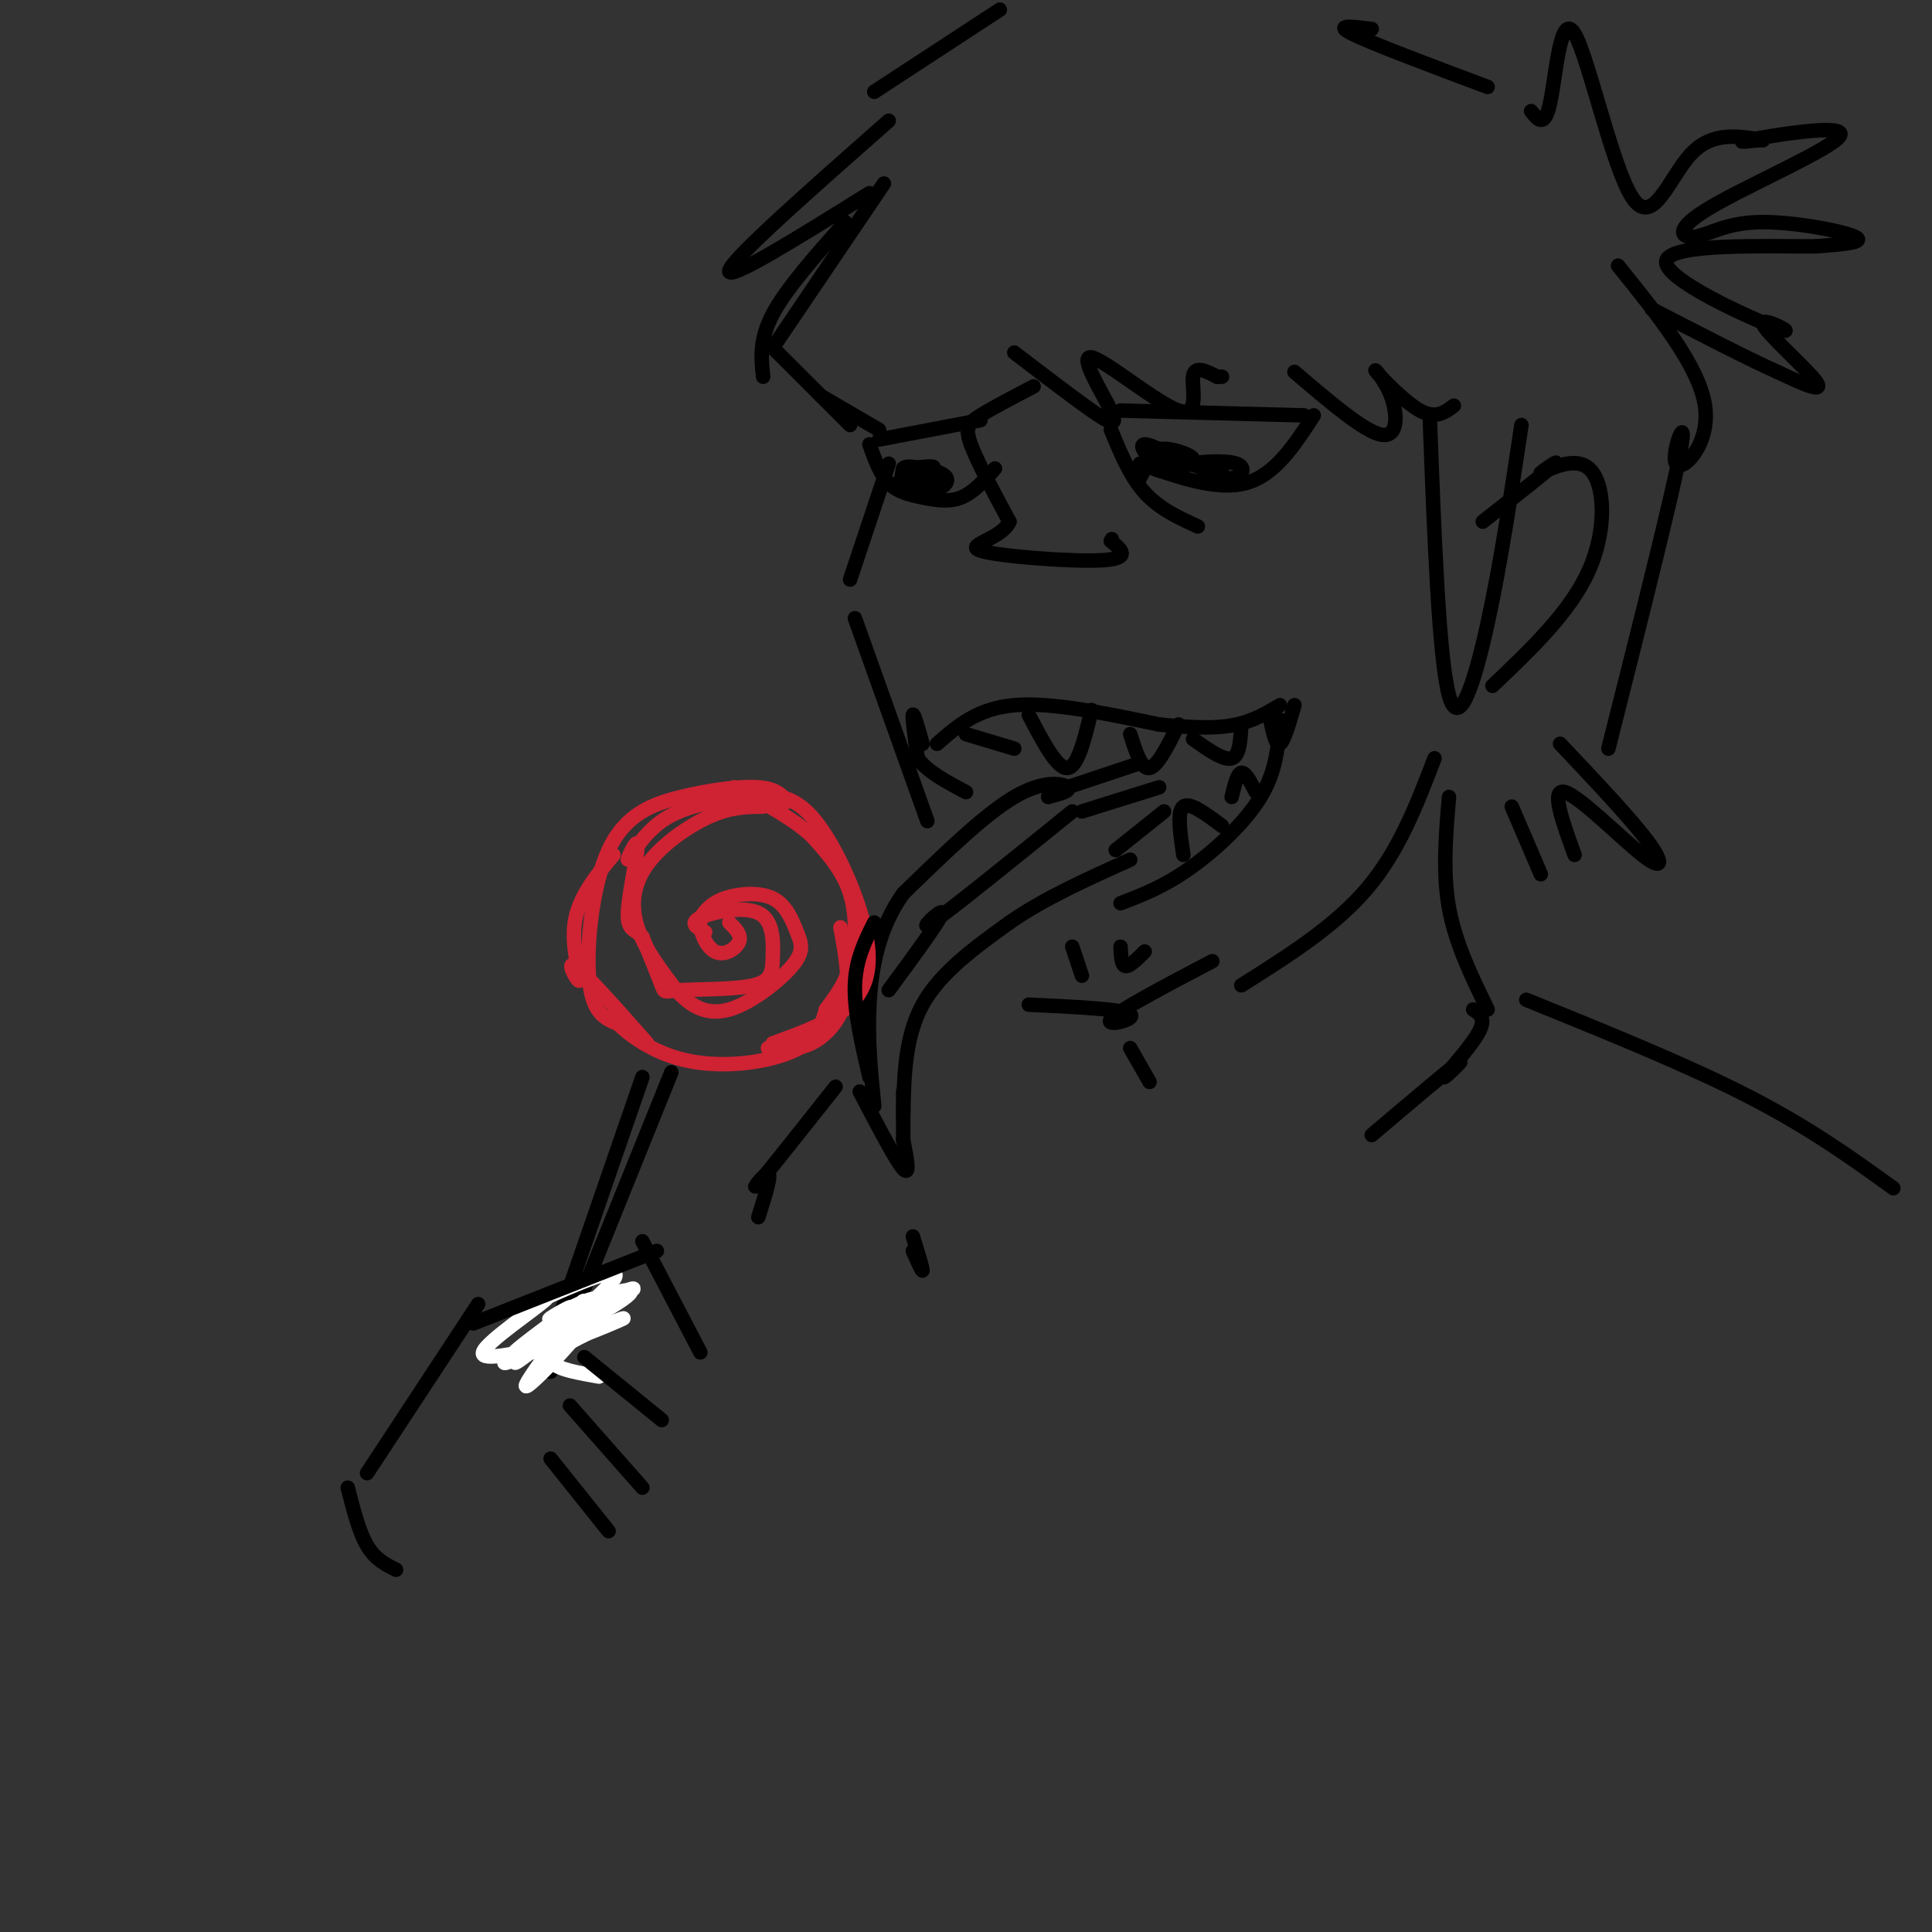 <svg viewBox='0 0 400 400' version='1.1' xmlns='http://www.w3.org/2000/svg' xmlns:xlink='http://www.w3.org/1999/xlink'><rect x="0" y="0" width="400" height="400" fill="#333333" stroke="none"/><g fill='none' stroke='#000000' stroke-width='3' stroke-linecap='round' stroke-linejoin='round'><path d='M217,165c2.400,-0.622 4.800,-1.244 4,-2c-0.800,-0.756 -4.800,-1.644 -11,2c-6.200,3.644 -14.600,11.822 -23,20'/><path d='M187,185c-5.178,7.289 -6.622,15.511 -7,23c-0.378,7.489 0.311,14.244 1,21'/><path d='M187,231c0.167,-8.167 0.333,-16.333 4,-23c3.667,-6.667 10.833,-11.833 18,-17'/><path d='M209,191c7.167,-5.000 16.083,-9.000 25,-13'/><path d='M222,168c-12.711,10.289 -25.422,20.578 -29,23c-3.578,2.422 1.978,-3.022 2,-2c0.022,1.022 -5.489,8.511 -11,16'/><path d='M194,154c4.167,-3.667 8.333,-7.333 16,-8c7.667,-0.667 18.833,1.667 30,4'/><path d='M240,150c7.822,0.800 12.378,0.800 16,0c3.622,-0.800 6.311,-2.400 9,-4'/><path d='M234,152c1.167,3.667 2.333,7.333 4,7c1.667,-0.333 3.833,-4.667 6,-9'/><path d='M247,153c3.167,2.250 6.333,4.500 8,4c1.667,-0.500 1.833,-3.750 2,-7'/><path d='M263,149c0.583,2.750 1.167,5.500 2,5c0.833,-0.500 1.917,-4.250 3,-8'/><path d='M213,148c2.917,5.583 5.833,11.167 8,11c2.167,-0.167 3.583,-6.083 5,-12'/><path d='M200,152c0.000,0.000 10.000,3.000 10,3'/><path d='M232,187c4.333,-1.644 8.667,-3.289 14,-7c5.333,-3.711 11.667,-9.489 15,-15c3.333,-5.511 3.667,-10.756 4,-16'/><path d='M245,177c-0.667,-4.500 -1.333,-9.000 0,-10c1.333,-1.000 4.667,1.500 8,4'/><path d='M255,165c0.583,-2.417 1.167,-4.833 2,-5c0.833,-0.167 1.917,1.917 3,4'/><path d='M218,164c0.000,0.000 18.000,-6.000 18,-6'/><path d='M224,168c0.000,0.000 16.000,-5.000 16,-5'/><path d='M231,176c0.000,0.000 10.000,-8.000 10,-8'/><path d='M191,154c-0.917,-3.250 -1.833,-6.500 -2,-6c-0.167,0.500 0.417,4.750 1,9'/><path d='M190,157c1.833,2.667 5.917,4.833 10,7'/><path d='M214,80c-4.244,2.222 -8.489,4.444 -11,6c-2.511,1.556 -3.289,2.444 -2,6c1.289,3.556 4.644,9.778 8,16'/><path d='M209,108c-1.583,3.667 -9.542,4.833 -6,6c3.542,1.167 18.583,2.333 25,2c6.417,-0.333 4.208,-2.167 2,-4'/><path d='M230,112c0.333,-0.667 0.167,-0.333 0,0'/><path d='M236,96c8.000,2.833 16.000,5.667 22,4c6.000,-1.667 10.000,-7.833 14,-14'/><path d='M232,85c0.000,0.000 38.000,1.000 38,1'/><path d='M182,91c0.000,0.000 21.000,-4.000 21,-4'/><path d='M180,92c1.095,3.077 2.190,6.155 4,8c1.810,1.845 4.333,2.458 7,3c2.667,0.542 5.476,1.012 8,0c2.524,-1.012 4.762,-3.506 7,-6'/><path d='M190,98c1.378,1.444 2.756,2.889 4,3c1.244,0.111 2.356,-1.111 2,-2c-0.356,-0.889 -2.178,-1.444 -4,-2'/><path d='M247,96c2.964,1.601 5.929,3.202 8,3c2.071,-0.202 3.250,-2.208 1,-3c-2.250,-0.792 -7.929,-0.369 -9,0c-1.071,0.369 2.464,0.685 6,1'/><path d='M183,38c0.000,0.000 -23.000,34.000 -23,34'/><path d='M160,72c0.000,0.000 16.000,16.000 16,16'/><path d='M170,82c0.000,0.000 12.000,7.000 12,7'/><path d='M184,96c0.000,0.000 -8.000,24.000 -8,24'/><path d='M177,128c0.000,0.000 15.000,42.000 15,42'/><path d='M257,204c9.667,-6.083 19.333,-12.167 26,-20c6.667,-7.833 10.333,-17.417 14,-27'/><path d='M307,108c6.951,-5.458 13.901,-10.915 15,-12c1.099,-1.085 -3.654,2.204 -3,2c0.654,-0.204 6.715,-3.901 10,-1c3.285,2.901 3.796,12.400 0,21c-3.796,8.600 -11.898,16.300 -20,24'/><path d='M236,99c0.952,-1.881 1.904,-3.762 4,-4c2.096,-0.238 5.335,1.165 5,2c-0.335,0.835 -4.244,1.100 -6,0c-1.756,-1.100 -1.357,-3.565 1,-4c2.357,-0.435 6.674,1.162 7,2c0.326,0.838 -3.337,0.919 -7,1'/><path d='M240,96c-2.286,-0.988 -4.500,-3.958 -3,-4c1.500,-0.042 6.714,2.845 8,4c1.286,1.155 -1.357,0.577 -4,0'/><path d='M188,97c3.156,-0.354 6.313,-0.708 5,0c-1.313,0.708 -7.094,2.478 -7,3c0.094,0.522 6.064,-0.206 7,0c0.936,0.206 -3.161,1.344 -5,1c-1.839,-0.344 -1.419,-2.172 -1,-4'/><path d='M187,97c0.500,-0.667 2.250,-0.333 4,0'/><path d='M210,73c6.046,4.634 12.092,9.268 16,12c3.908,2.732 5.677,3.564 4,0c-1.677,-3.564 -6.800,-11.522 -4,-11c2.800,0.522 13.523,9.525 18,11c4.477,1.475 2.708,-4.579 3,-7c0.292,-2.421 2.646,-1.211 5,0'/><path d='M252,78c1.000,0.000 1.000,0.000 1,0'/><path d='M184,25c-16.167,14.250 -32.333,28.500 -33,31c-0.667,2.500 14.167,-6.750 29,-16'/><path d='M175,46c-6.083,6.833 -12.167,13.667 -15,19c-2.833,5.333 -2.417,9.167 -2,13'/><path d='M296,86c0.956,25.244 1.911,50.489 4,58c2.089,7.511 5.311,-2.711 8,-15c2.689,-12.289 4.844,-26.644 7,-41'/><path d='M268,77c7.230,6.183 14.459,12.367 18,13c3.541,0.633 3.392,-4.284 2,-8c-1.392,-3.716 -4.029,-6.231 -3,-5c1.029,1.231 5.722,6.209 9,8c3.278,1.791 5.139,0.396 7,-1'/><path d='M181,19c0.000,0.000 26.000,-17.000 26,-17'/><path d='M284,6c-4.000,-0.500 -8.000,-1.000 -4,1c4.000,2.000 16.000,6.500 28,11'/><path d='M317,23c1.416,1.837 2.833,3.675 4,-2c1.167,-5.675 2.086,-18.861 5,-14c2.914,4.861 7.823,27.770 12,34c4.177,6.230 7.622,-4.220 12,-9c4.378,-4.780 9.689,-3.890 15,-3'/><path d='M365,29c0.070,-0.190 -7.253,0.835 -3,0c4.253,-0.835 20.084,-3.531 19,-1c-1.084,2.531 -19.083,10.289 -27,15c-7.917,4.711 -5.751,6.376 -3,6c2.751,-0.376 6.087,-2.794 13,-3c6.913,-0.206 17.404,1.798 20,3c2.596,1.202 -2.702,1.601 -8,2'/><path d='M376,51c-9.757,0.070 -30.150,-0.755 -31,3c-0.850,3.755 17.844,12.089 23,14c5.156,1.911 -3.227,-2.601 -3,-1c0.227,1.601 9.065,9.315 11,12c1.935,2.685 -3.032,0.343 -8,-2'/><path d='M368,77c-5.667,-2.500 -15.833,-7.750 -26,-13'/><path d='M335,55c8.405,10.440 16.810,20.881 18,29c1.190,8.119 -4.833,13.917 -6,12c-1.167,-1.917 2.524,-11.548 1,-3c-1.524,8.548 -8.262,35.274 -15,62'/><path d='M323,154c7.232,7.649 14.464,15.298 18,20c3.536,4.702 3.375,6.458 -1,3c-4.375,-3.458 -12.964,-12.131 -16,-13c-3.036,-0.869 -0.518,6.065 2,13'/><path d='M313,167c0.000,0.000 6.000,14.000 6,14'/><path d='M300,165c-0.667,7.833 -1.333,15.667 0,23c1.333,7.333 4.667,14.167 8,21'/><path d='M305,209c1.411,0.917 2.821,1.833 1,5c-1.821,3.167 -6.875,8.583 -7,9c-0.125,0.417 4.679,-4.167 3,-3c-1.679,1.167 -9.839,8.083 -18,15'/></g>
<g fill='none' stroke='#cf2233' stroke-width='3' stroke-linecap='round' stroke-linejoin='round'><path d='M163,166c-1.137,-1.362 -2.274,-2.724 -6,-3c-3.726,-0.276 -10.040,0.534 -16,2c-5.960,1.466 -11.566,3.587 -15,11c-3.434,7.413 -4.695,20.118 -4,27c0.695,6.882 3.348,7.941 6,9'/><path d='M128,212c2.915,2.876 7.204,5.565 12,7c4.796,1.435 10.099,1.617 15,1c4.901,-0.617 9.400,-2.033 12,-4c2.600,-1.967 3.300,-4.483 4,-7'/><path d='M171,209c1.655,-2.369 3.792,-4.792 5,-9c1.208,-4.208 1.488,-10.202 0,-15c-1.488,-4.798 -4.744,-8.399 -8,-12'/><path d='M168,173c-4.000,-3.667 -10.000,-6.833 -16,-10'/><path d='M158,167c-3.286,0.024 -6.571,0.048 -11,2c-4.429,1.952 -10.000,5.833 -13,10c-3.000,4.167 -3.429,8.619 -2,13c1.429,4.381 4.714,8.690 8,13'/><path d='M140,205c2.968,3.379 6.387,5.327 11,4c4.613,-1.327 10.418,-5.927 13,-9c2.582,-3.073 1.939,-4.617 1,-7c-0.939,-2.383 -2.176,-5.603 -5,-7c-2.824,-1.397 -7.235,-0.971 -10,0c-2.765,0.971 -3.882,2.485 -5,4'/><path d='M145,190c-0.417,2.274 1.042,5.958 3,7c1.958,1.042 4.417,-0.560 5,-2c0.583,-1.440 -0.708,-2.720 -2,-4'/><path d='M155,165c4.256,-0.482 8.512,-0.964 13,4c4.488,4.964 9.208,15.375 11,23c1.792,7.625 0.655,12.464 -3,16c-3.655,3.536 -9.827,5.768 -16,8'/><path d='M159,217c3.000,0.244 6.000,0.489 9,-1c3.000,-1.489 6.000,-4.711 7,-9c1.000,-4.289 0.000,-9.644 -1,-15'/><path d='M146,193c-1.689,-0.929 -3.378,-1.858 -1,-3c2.378,-1.142 8.822,-2.499 12,-1c3.178,1.499 3.089,5.852 3,9c-0.089,3.148 -0.179,5.091 -4,6c-3.821,0.909 -11.375,0.783 -15,1c-3.625,0.217 -3.321,0.776 -4,-1c-0.679,-1.776 -2.339,-5.888 -4,-10'/><path d='M133,194c-1.468,-1.751 -3.139,-1.129 -3,-5c0.139,-3.871 2.089,-12.233 2,-14c-0.089,-1.767 -2.216,3.063 -2,3c0.216,-0.063 2.776,-5.018 7,-8c4.224,-2.982 10.112,-3.991 16,-5'/><path d='M127,177c-3.613,4.375 -7.226,8.750 -8,14c-0.774,5.250 1.292,11.375 1,12c-0.292,0.625 -2.940,-4.250 -1,-3c1.940,1.250 8.470,8.625 15,16'/></g>
<g fill='none' stroke='#000000' stroke-width='3' stroke-linecap='round' stroke-linejoin='round'><path d='M178,226c3.750,7.167 7.500,14.333 9,16c1.500,1.667 0.750,-2.167 0,-6'/><path d='M187,236c0.000,-2.667 0.000,-6.333 0,-10'/><path d='M181,191c-1.917,3.833 -3.833,7.667 -4,13c-0.167,5.333 1.417,12.167 3,19'/><path d='M189,259c1.000,2.250 2.000,4.500 2,4c0.000,-0.500 -1.000,-3.750 -2,-7'/><path d='M133,223c0.000,0.000 -19.000,55.000 -19,55'/><path d='M139,222c0.000,0.000 -25.000,62.000 -25,62'/></g>
<g fill='none' stroke='#ffffff' stroke-width='3' stroke-linecap='round' stroke-linejoin='round'><path d='M124,273c-3.244,0.860 -6.488,1.719 -6,0c0.488,-1.719 4.709,-6.018 2,-2c-2.709,4.018 -12.350,16.351 -11,16c1.350,-0.351 13.689,-13.387 15,-17c1.311,-3.613 -8.406,2.198 -10,3c-1.594,0.802 4.933,-3.404 3,-1c-1.933,2.404 -12.328,11.416 -10,10c2.328,-1.416 17.379,-13.262 20,-17c2.621,-3.738 -7.190,0.631 -17,5'/><path d='M110,270c-0.967,-0.144 5.115,-3.003 3,-1c-2.115,2.003 -12.427,8.867 -13,11c-0.573,2.133 8.593,-0.466 9,0c0.407,0.466 -7.944,3.996 -3,1c4.944,-2.996 23.182,-12.519 25,-14c1.818,-1.481 -12.785,5.078 -16,6c-3.215,0.922 4.959,-3.794 3,-2c-1.959,1.794 -14.051,10.100 -12,10c2.051,-0.100 18.244,-8.604 23,-12c4.756,-3.396 -1.927,-1.685 -7,1c-5.073,2.685 -8.537,6.342 -12,10'/><path d='M110,280c3.381,-0.393 17.833,-6.375 19,-7c1.167,-0.625 -10.952,4.107 -14,7c-3.048,2.893 2.976,3.946 9,5'/></g>
<g fill='none' stroke='#000000' stroke-width='3' stroke-linecap='round' stroke-linejoin='round'><path d='M98,274c0.000,0.000 38.000,-15.000 38,-15'/><path d='M133,257c0.000,0.000 12.000,23.000 12,23'/><path d='M121,281c0.000,0.000 16.000,13.000 16,13'/><path d='M118,291c0.000,0.000 15.000,17.000 15,17'/><path d='M114,302c0.000,0.000 12.000,15.000 12,15'/><path d='M99,270c0.000,0.000 -23.000,35.000 -23,35'/><path d='M72,308c1.167,4.583 2.333,9.167 4,12c1.667,2.833 3.833,3.917 6,5'/><path d='M213,208c9.778,0.467 19.556,0.933 21,2c1.444,1.067 -5.444,2.733 -4,1c1.444,-1.733 11.222,-6.867 21,-12'/><path d='M222,196c0.000,0.000 2.000,6.000 2,6'/><path d='M232,196c0.083,1.917 0.167,3.833 1,4c0.833,0.167 2.417,-1.417 4,-3'/><path d='M230,89c2.000,4.833 4.000,9.667 7,13c3.000,3.333 7.000,5.167 11,7'/><path d='M234,217c0.000,0.000 4.000,7.000 4,7'/><path d='M173,225c-7.022,8.867 -14.044,17.733 -16,20c-1.956,2.267 1.156,-2.067 2,-2c0.844,0.067 -0.578,4.533 -2,9'/><path d='M316,207c16.667,6.750 33.333,13.500 46,20c12.667,6.500 21.333,12.750 30,19'/></g>
</svg>
